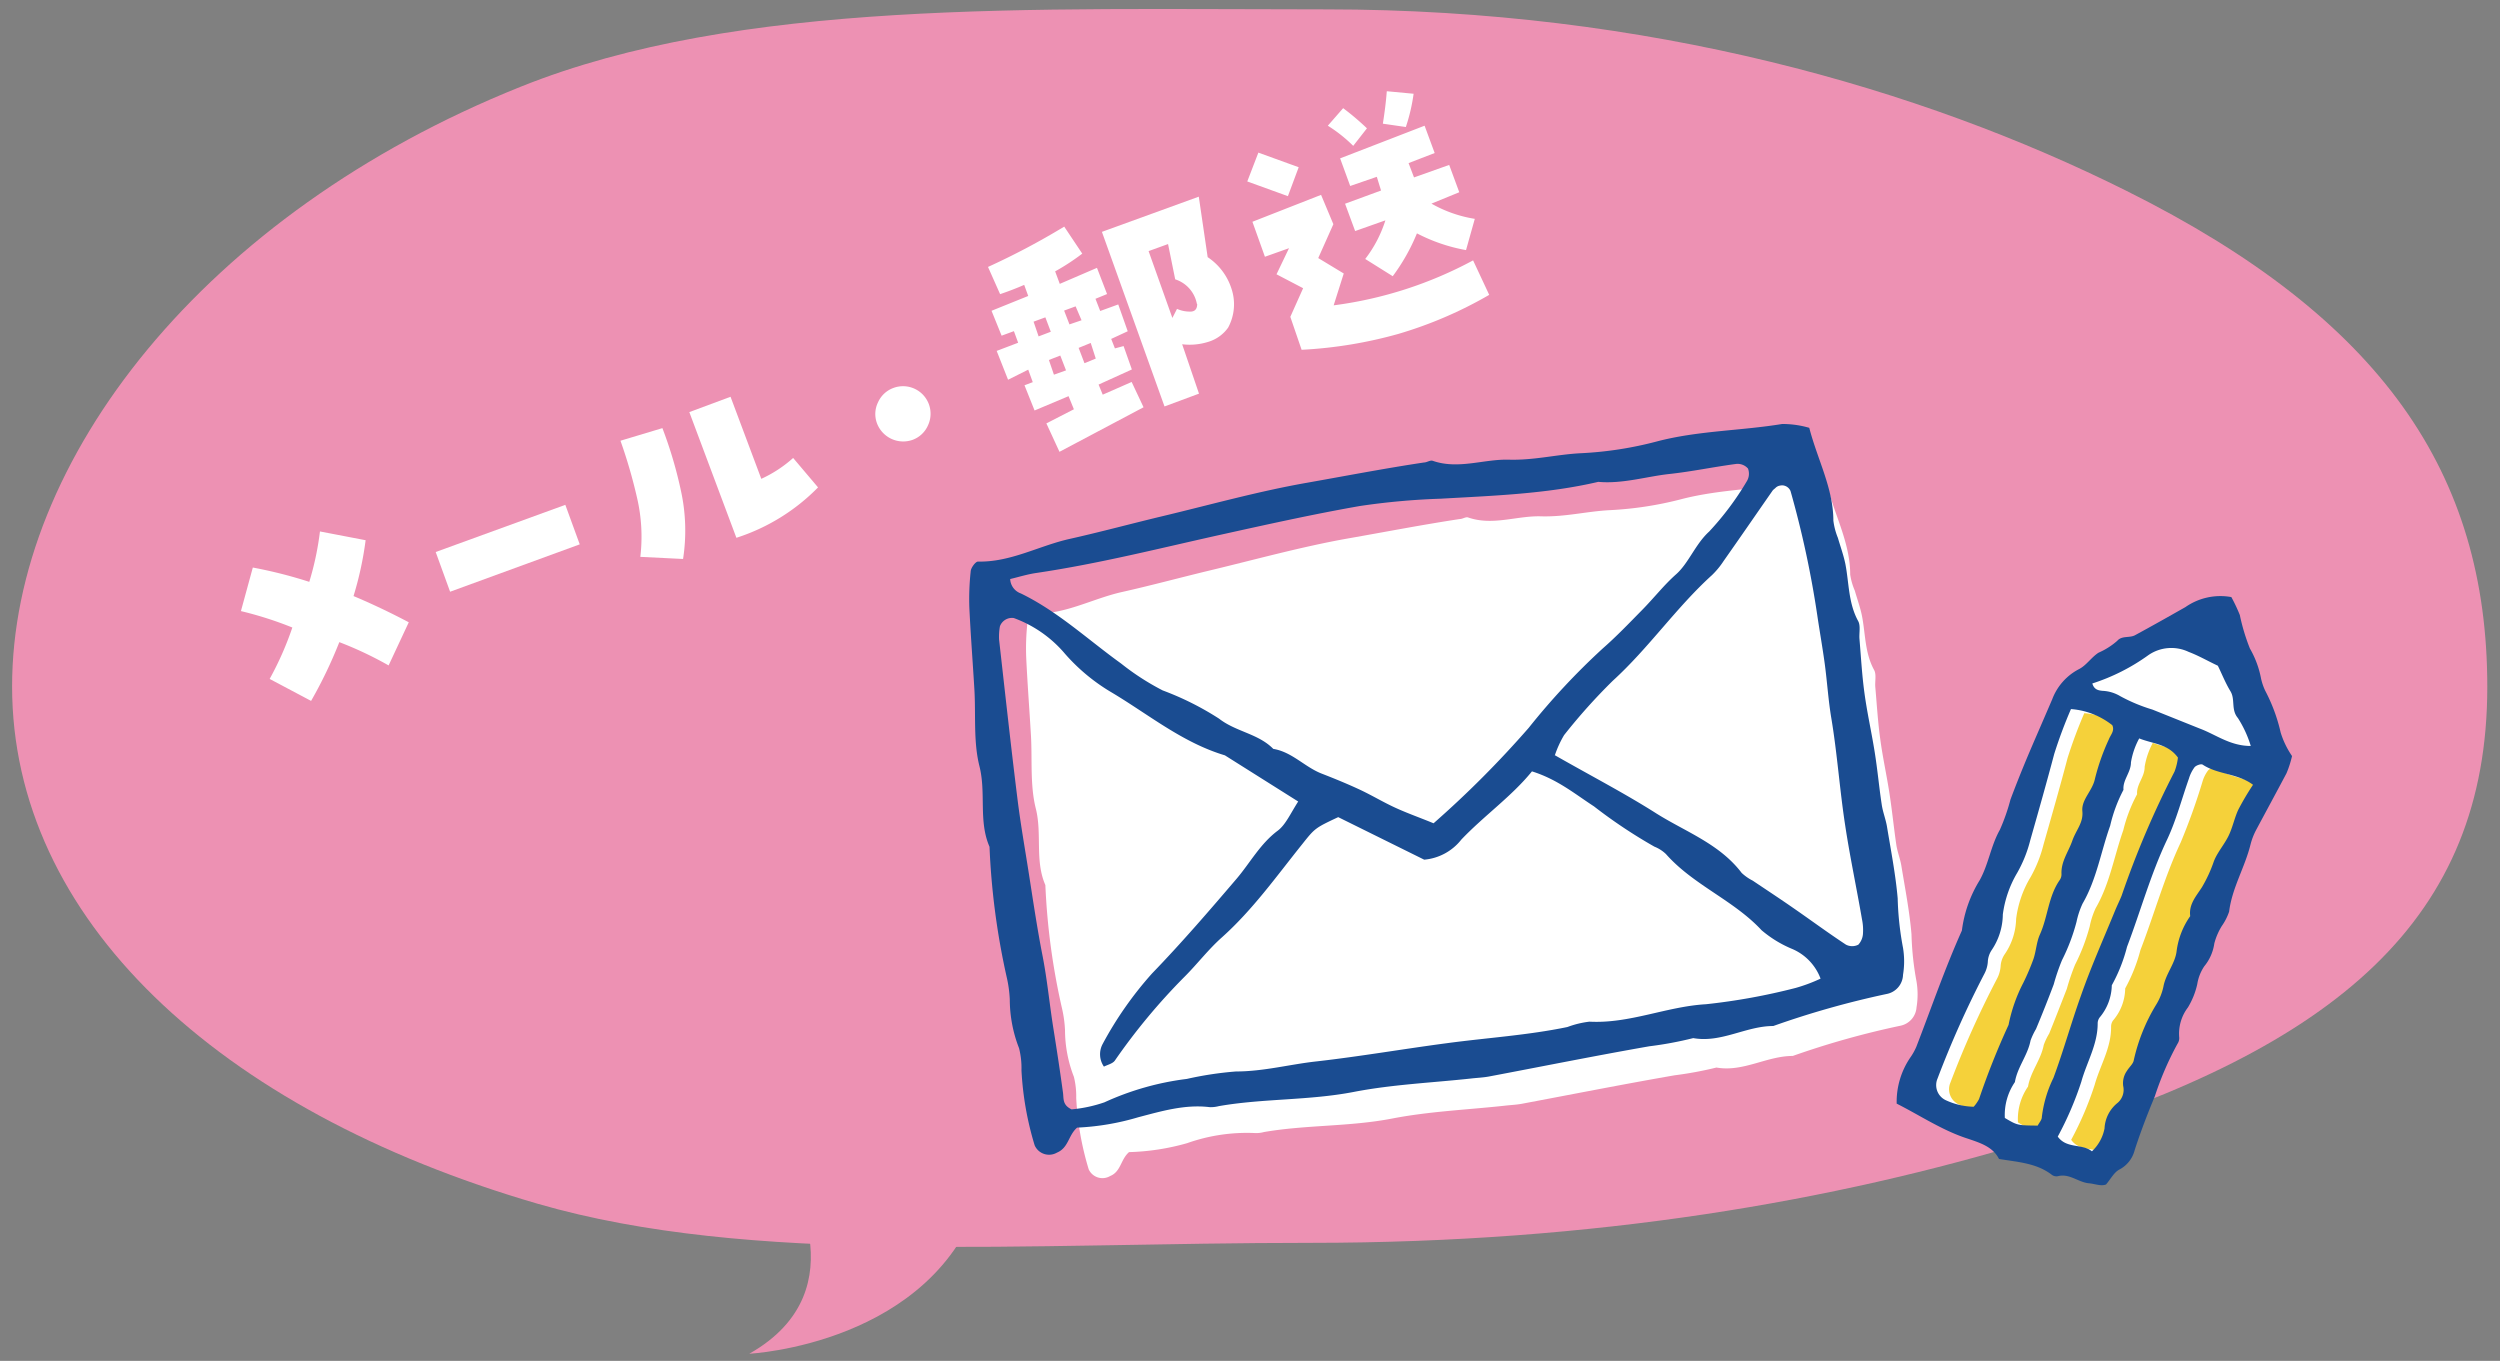 <svg xmlns="http://www.w3.org/2000/svg" xmlns:xlink="http://www.w3.org/1999/xlink" width="248" height="135" viewBox="0 0 248 135"><rect x="0" y="0" width="248" height="135" fill="#808080" stroke="none"/><defs><clipPath id="a"><rect width="248" height="135" fill="none"/></clipPath></defs><g clip-path="url(#a)"><path d="M1.2,68.09C1.2,45.62,20.26,21.2,51.61,8.62,73.35-.11,102.23.93,131.59.93c31.88,0,59,7.84,79.35,18,25.37,12.64,35.8,28.05,35.8,49.19,0,23-14.84,35.76-45,45-19.67,6-43.42,10.17-71.72,10.17-28.55,0-55.55,2.25-76.69-3.88C21.43,110.12,1.2,91,1.2,68.09Z" fill="#ed91b3"/><path d="M26.75,67.35A31.28,31.28,0,0,0,29,62.25a36.34,36.34,0,0,0-5.1-1.63l1.18-4.32a45.49,45.49,0,0,1,5.6,1.42,28.94,28.94,0,0,0,1.06-5l4.53.87a33.62,33.62,0,0,1-1.2,5.54q2.71,1.14,5.48,2.6l-2,4.28a36.12,36.12,0,0,0-4.89-2.31,44.65,44.65,0,0,1-2.8,5.83Z" fill="#fff"/><path d="M56.08,50.08,57.51,54,44.65,58.7l-1.43-3.94Z" fill="#fff"/><path d="M63.52,55.24a17,17,0,0,0-.33-5.88,50.13,50.13,0,0,0-1.64-5.64l4.16-1.25a41.87,41.87,0,0,1,1.87,6.36,18.4,18.4,0,0,1,.18,6.62Zm12-7.74a12.5,12.5,0,0,0,3.16-2.07l2.47,2.92a19.86,19.86,0,0,1-8.1,5L68.38,40.88l4.09-1.52Z" fill="#fff"/><path d="M87,42a2.63,2.63,0,0,1,.1-2.09,2.67,2.67,0,0,1,1.54-1.43,2.73,2.73,0,0,1,3.41,3.73,2.67,2.67,0,0,1-1.54,1.43A2.78,2.78,0,0,1,87,42Z" fill="#fff"/><path d="M102.45,37.91,102,36.67l-2,1-1.13-2.86L101,34l-.42-1.15-1.22.45-1-2.47L102,29.36l-.4-1.1c-.76.33-1.56.64-2.39.92l-1.2-2.7a72.22,72.22,0,0,0,7.56-4l1.79,2.68a22.21,22.21,0,0,1-2.69,1.76l.46,1.24,3.69-1.59,1,2.6-1.15.47.47,1.21,1.79-.65.94,2.66-1.64.76.37.94.86-.23.82,2.32-3.3,1.5.41,1,2.87-1.26,1.18,2.51-8.34,4.42L103.8,42l2.73-1.4L106,39.3l-3.37,1.42-1-2.5Zm.08-6,.5,1.46,1.21-.46-.54-1.43Zm3.22,4.83-.57-1.47-1.13.44.5,1.46Zm-.19-5.93.53,1.37,1.2-.41-.59-1.38ZM107,34.51l.58,1.52,1.12-.46-.5-1.55Zm11.92-15,.88,6a5.92,5.92,0,0,1,2.36,3.12,4.87,4.87,0,0,1-.33,3.87,3.72,3.72,0,0,1-2,1.42,6.1,6.1,0,0,1-2.56.23l1.67,4.9-3.42,1.27L109.31,23Zm-.19,10.63a3.17,3.17,0,0,0-2.15-2.43l-.71-3.5-1.93.7,2.36,6.63.46-.9a3.07,3.07,0,0,0,1.24.27C118.51,30.94,118.76,30.68,118.76,30.16Z" fill="#fff"/><path d="M123.73,18l1.1-2.86,4,1.45-1.07,2.87Zm2.9,9.21,1.24-2.59-2.39.85L124.24,22l6.81-2.67,1.22,2.91-1.5,3.36,2.53,1.53-1,3.16a39.94,39.94,0,0,0,13.83-4.46l1.6,3.42a41,41,0,0,1-9,3.87,43.66,43.66,0,0,1-9.61,1.58L128,31.43l1.27-2.84Zm6.61-16.48a25.71,25.71,0,0,1,2.36,2l-1.36,1.74a14.47,14.47,0,0,0-2.52-2ZM142,20.2a12.77,12.77,0,0,0,4.3,1.51l-.87,3.1a17,17,0,0,1-4.87-1.66,19.38,19.38,0,0,1-2.4,4.25l-2.73-1.71a12.35,12.35,0,0,0,2-3.83l-3,1.06-1-2.71L137,18.9l-.42-1.36-2.64.91-1-2.74,8.38-3.24,1,2.71-2.59,1,.54,1.42,3.49-1.24,1,2.71ZM137.57,9.05l2.66.25a18.15,18.15,0,0,1-.77,3.3l-2.28-.33C137.35,11.18,137.49,10.11,137.57,9.05Z" fill="#fff"/><path d="M112,114.29c-.84.73-.8,1.94-1.87,2.37A1.5,1.5,0,0,1,108,116a29.37,29.37,0,0,1-1.24-7.09,7.93,7.93,0,0,0-.23-2.09,12.85,12.85,0,0,1-.88-4.62,12,12,0,0,0-.29-2.13,67.68,67.68,0,0,1-1.66-12.27c-1.06-2.43-.31-5.07-.95-7.6-.58-2.31-.34-4.83-.48-7.25-.15-2.58-.35-5.15-.47-7.73a23,23,0,0,1,.12-3.42c0-.34.46-.93.69-.92,3.1.06,5.78-1.5,8.68-2.15s5.81-1.44,8.72-2.14c4.59-1.1,9.15-2.37,13.79-3.19,3.66-.64,7.31-1.35,11-1.91.29,0,.6-.24.83-.16,2.44.85,4.83-.18,7.23-.11s4.52-.49,6.79-.61a34.94,34.94,0,0,0,7.17-1.1c3.89-1,7.93-1,11.88-1.66a9,9,0,0,1,2.57.36c.77,3,2.27,5.68,2.27,8.79A6.28,6.28,0,0,0,184,58.6c.23.82.53,1.63.7,2.46.36,1.81.28,3.7,1.21,5.4.25.45.07,1.13.12,1.7.15,1.7.25,3.4.48,5.08.24,1.84.65,3.66.93,5.5s.43,3.41.68,5.1c.11.7.39,1.38.5,2.08.37,2.25.81,4.5,1,6.77a29.5,29.5,0,0,0,.5,4.68,7.84,7.84,0,0,1,0,2.56,2,2,0,0,1-1.59,1.82,84.44,84.44,0,0,0-10.69,3c-2.58,0-4.91,1.62-7.57,1.15a36.51,36.51,0,0,1-4.15.77c-5.07.88-10.12,1.88-15.18,2.83-.56.1-1.14.12-1.71.19-3.7.4-7.44.56-11.08,1.26-4.24.83-8.55.62-12.77,1.35a2.85,2.85,0,0,1-.86.1,17.73,17.73,0,0,0-6.75,1A23.23,23.23,0,0,1,112,114.29Z" fill="#fff"/><path d="M106.85,111.86c-.88.76-.84,2-2,2.48a1.56,1.56,0,0,1-2.21-.72,30.89,30.89,0,0,1-1.31-7.44,8,8,0,0,0-.24-2.2,13.38,13.38,0,0,1-.92-4.84,12.21,12.21,0,0,0-.31-2.23A72.55,72.55,0,0,1,98.16,84c-1.11-2.55-.32-5.31-1-8-.61-2.42-.35-5.06-.5-7.6-.16-2.7-.37-5.4-.5-8.1a25.35,25.35,0,0,1,.13-3.59c0-.36.48-1,.72-1,3.25.07,6.06-1.57,9.1-2.25s6.1-1.51,9.15-2.24c4.81-1.15,9.59-2.49,14.45-3.34,3.84-.68,7.68-1.42,11.54-2,.29,0,.62-.25.87-.17,2.55.89,5.06-.18,7.57-.11s4.74-.52,7.12-.64a36.21,36.21,0,0,0,7.52-1.16c4.08-1.08,8.32-1.06,12.46-1.74a9.52,9.52,0,0,1,2.69.38c.81,3.15,2.39,6,2.39,9.21a6.76,6.76,0,0,0,.45,1.71c.25.86.56,1.71.74,2.58.37,1.9.29,3.88,1.27,5.67.26.47.08,1.18.13,1.78.15,1.78.25,3.57.49,5.33.26,1.93.69,3.84,1,5.76s.45,3.58.72,5.35c.11.74.4,1.45.52,2.18.39,2.36.85,4.72,1.06,7.1a30.22,30.22,0,0,0,.53,4.92,8.23,8.23,0,0,1,0,2.67,2,2,0,0,1-1.66,1.91,88.87,88.87,0,0,0-11.21,3.17c-2.71,0-5.16,1.7-7.94,1.2a35.8,35.8,0,0,1-4.35.81c-5.32.93-10.62,2-15.92,3-.59.11-1.2.13-1.79.2-3.88.42-7.8.59-11.62,1.33-4.44.86-9,.64-13.39,1.41a3.11,3.11,0,0,1-.9.1c-2.45-.3-4.78.4-7.08,1A25.11,25.11,0,0,1,106.85,111.86Zm21.93-32.35-7.27-4.58c-4.25-1.27-7.63-4.11-11.37-6.32a18.9,18.9,0,0,1-4.48-3.74,12.05,12.05,0,0,0-5.09-3.56,1.27,1.27,0,0,0-1.38.83,5.89,5.89,0,0,0-.08,1.32c.59,5.23,1.16,10.46,1.81,15.69.31,2.53.75,5,1.15,7.56s.81,5.34,1.33,8c.49,2.47.72,5,1.12,7.46.33,2.08.65,4.16.93,6.24.08.58-.07,1.2.85,1.64a13.74,13.74,0,0,0,3.26-.7,27.77,27.77,0,0,1,8.17-2.32,34.27,34.27,0,0,1,4.88-.74c2.73,0,5.34-.71,8-1,4.31-.49,8.58-1.23,12.88-1.8,4-.54,8.06-.79,12-1.61a9.24,9.24,0,0,1,2.18-.53c4,.21,7.63-1.5,11.56-1.73A61.79,61.79,0,0,0,178.14,98a16.26,16.26,0,0,0,2.46-.92,5.17,5.17,0,0,0-2.78-2.93,11.41,11.41,0,0,1-3.07-1.87c-2.79-3-6.77-4.48-9.49-7.56a3.54,3.54,0,0,0-1.14-.73,50.1,50.1,0,0,1-6-4c-1.88-1.22-3.62-2.68-6.15-3.47-2,2.47-4.73,4.38-7,6.76a5.27,5.27,0,0,1-3.69,2l-8.53-4.22c-2.32,1.09-2.31,1.1-3.6,2.72-2.54,3.17-4.89,6.48-7.94,9.21-1.34,1.19-2.43,2.63-3.7,3.9a61.06,61.06,0,0,0-6.91,8.31c-.21.31-.72.42-1.09.61a2.15,2.15,0,0,1-.13-2.24,35.89,35.89,0,0,1,4.9-7c2.9-3,5.67-6.21,8.4-9.41,1.35-1.59,2.34-3.47,4.09-4.77C127.53,81.81,128,80.73,128.78,79.51Zm13.43,2.16a100.47,100.47,0,0,0,9.44-9.47A69.37,69.37,0,0,1,159,64.32c1.35-1.18,2.6-2.49,3.86-3.77s2.19-2.5,3.42-3.59,1.91-3,3.27-4.23a28.71,28.71,0,0,0,3.74-5,1.43,1.43,0,0,0,.11-1.25,1.37,1.37,0,0,0-1.15-.46c-2.22.29-4.42.76-6.65,1s-4.64,1-7.05.78c-5.14,1.2-10.38,1.37-15.61,1.67a69.75,69.75,0,0,0-8.06.73c-4.57.8-9.1,1.81-13.63,2.81-6.14,1.36-12.23,2.91-18.46,3.83-.88.13-1.74.4-2.58.6a1.59,1.59,0,0,0,1.06,1.43c3.68,1.79,6.66,4.59,9.94,6.95a24.91,24.91,0,0,0,4.13,2.67,28.92,28.92,0,0,1,5.59,2.8c1.68,1.31,3.89,1.48,5.38,3,1.85.3,3.1,1.78,4.77,2.44,1.26.49,2.51,1,3.74,1.57s2.36,1.26,3.58,1.82S140.85,81.11,142.21,81.67Zm12-6.77c3.64,2.08,7,3.82,10.14,5.82,2.89,1.81,6.24,3,8.42,5.87a4.69,4.69,0,0,0,1.1.77c1.37.92,2.74,1.82,4.09,2.76,1.72,1.19,3.41,2.44,5.16,3.59a1.34,1.34,0,0,0,1.23,0,1.78,1.78,0,0,0,.46-1.16,5.16,5.16,0,0,0-.1-1.35c-.53-3.09-1.19-6.17-1.66-9.27-.55-3.55-.79-7.13-1.38-10.67-.3-1.77-.41-3.58-.65-5.37-.22-1.63-.51-3.25-.75-4.88a97.59,97.59,0,0,0-2.65-12.3.93.93,0,0,0-1.45-.35c-.1.11-.24.19-.33.31-1.62,2.33-3.23,4.67-4.87,7a8,8,0,0,1-1.14,1.38c-3.56,3.23-6.28,7.24-9.84,10.48a57.64,57.64,0,0,0-4.83,5.39A10.24,10.24,0,0,0,154.25,74.9Z" fill="#1a4c91"/><path d="M208.68,117.27a2.67,2.67,0,0,1-.81-.08,6,6,0,0,0-.61-.11,3.72,3.72,0,0,1-1.11-.34,3.31,3.31,0,0,0-1.83-.38l-.21,0a.56.56,0,0,1-.35-.09,9,9,0,0,0-4.47-1.49l-.75-.11a5,5,0,0,0-3.14-2,27,27,0,0,1-4.91-2.32c-.65-.36-1.31-.73-2-1.07a7.51,7.51,0,0,1,1.28-4.18,5.59,5.59,0,0,0,.65-1.16c.46-1.18.91-2.37,1.35-3.56,1-2.63,2-5.35,3.17-8l0,0v-.05a11.91,11.91,0,0,1,1.72-4.9,15,15,0,0,0,1-2.53,13.28,13.28,0,0,1,1-2.46,8.67,8.67,0,0,0,.73-1.95c.1-.37.21-.75.34-1.11.52-1.37,1.07-2.75,1.64-4.12s1.09-2.56,1.65-3.84c.28-.66.57-1.31.85-2a5.29,5.29,0,0,1,2.51-2.88,4.23,4.23,0,0,0,1.14-.92,5.34,5.34,0,0,1,.82-.71c.19-.12.4-.22.61-.33a3.92,3.92,0,0,0,1.32-.91.76.76,0,0,1,.53-.25l.27,0,.31,0a1.59,1.59,0,0,0,.57-.18c1.73-.94,3.42-1.89,5-2.79a7.15,7.15,0,0,1,2.53-1,5.2,5.2,0,0,1,1.62,0c.08.15.15.29.23.42a7.46,7.46,0,0,1,.53,1.17,12.7,12.7,0,0,1,.32,1.25,8.33,8.33,0,0,0,.68,2.12A9.27,9.27,0,0,1,224,67.33a5.76,5.76,0,0,0,.34,1l.08.21c.17.44.37.86.56,1.27a9.12,9.12,0,0,1,1,2.8,4.43,4.43,0,0,0,.73,1.7c.13.23.27.46.39.7l-.09.36a5.86,5.86,0,0,1-.4,1.18c-.54,1.07-1.12,2.14-1.68,3.17-.44.81-.88,1.62-1.3,2.43a6.94,6.94,0,0,0-.61,1.54,20.92,20.92,0,0,1-.95,2.76,16.49,16.49,0,0,0-1.18,3.92,2.07,2.07,0,0,1-.38.8,5.39,5.39,0,0,0-.3.52c-.07.15-.16.31-.24.46a4.26,4.26,0,0,0-.54,1.37,4.23,4.23,0,0,1-.94,2.12,4.83,4.83,0,0,0-.75,1.9,7.26,7.26,0,0,1-.88,2.22,4.59,4.59,0,0,0-.91,3.21.63.63,0,0,1-.12.38A16.84,16.84,0,0,0,214.1,107c-.2.54-.4,1.08-.62,1.61-.6,1.44-1.37,3.36-2,5.37a2.72,2.72,0,0,1-1.37,1.75,3.11,3.11,0,0,0-1,1c-.11.16-.22.31-.35.47Z" fill="#fff"/><path d="M224.83,78.29a23.47,23.47,0,0,0-1.46,2.34c-.41.85-.61,1.8-1,2.66s-1.09,1.59-1.43,2.47a12.68,12.68,0,0,1-1.18,2.57c-.55.86-1.33,1.7-1.17,2.88a7.68,7.68,0,0,0-1.34,3.46c-.15,1.24-1.09,2.26-1.31,3.54a6.25,6.25,0,0,1-.71,1.77,18,18,0,0,0-2.25,5.56c-.06.38-.44.7-.66,1a2.07,2.07,0,0,0-.37,1.51,1.71,1.71,0,0,1-.62,1.72,3.4,3.4,0,0,0-1.23,2.49,4.22,4.22,0,0,1-1.25,2.26c-1-.79-2.52-.22-3.39-1.45a32.15,32.15,0,0,0,2.33-5.45c.54-1.93,1.66-3.69,1.63-5.77a1.06,1.06,0,0,1,.18-.6,5,5,0,0,0,1.22-3.2,16.65,16.65,0,0,0,1.51-3.8c1.37-3.55,2.38-7.24,4-10.69a62.38,62.38,0,0,0,2.15-6,3.42,3.42,0,0,1,.56-1.13c.16-.2.65-.37.79-.26C221.33,77.26,223.28,77.14,224.83,78.29Z" fill="#f5d13a"/><path d="M217.33,75.59A5.31,5.31,0,0,1,217,77a93,93,0,0,0-5.24,12.29c-.17.5-.43,1-.64,1.45-1.15,2.82-2.37,5.61-3.4,8.48-1,2.7-1.74,5.46-2.72,8.16a11.76,11.76,0,0,0-1.16,3.88c0,.29-.27.57-.41.84-2,0-2,0-3.25-.76a5.67,5.67,0,0,1,1-3.55c.25-1.48,1.28-2.65,1.56-4.13a6.45,6.45,0,0,1,.54-1.13c.6-1.48,1.19-3,1.75-4.44a21.88,21.88,0,0,1,.82-2.4,19.36,19.36,0,0,0,1.45-3.79,7.83,7.83,0,0,1,.59-1.81c1.4-2.41,1.83-5.16,2.74-7.73A14.94,14.94,0,0,1,212,78.79c-.08-1,.76-1.69.75-2.73a7.67,7.67,0,0,1,.81-2.37C214.9,74.23,216.38,74.21,217.33,75.59Z" fill="#f5d13a"/><path d="M210.85,72.35c.26.56-.16,1-.35,1.42a21.39,21.39,0,0,0-1.36,3.89c-.22,1.2-1.36,2-1.25,3.22s-.67,2-1,2.94-1.13,2.06-1.07,3.3a1.06,1.06,0,0,1-.18.6c-1.13,1.63-1.17,3.64-2,5.38-.34.76-.38,1.64-.65,2.43a20.23,20.23,0,0,1-1,2.36,16.37,16.37,0,0,0-1.47,4.18,77.2,77.2,0,0,0-2.93,7.36,3.91,3.91,0,0,1-.53.77,7.32,7.32,0,0,1-2.79-.66,1.66,1.66,0,0,1-.79-2.14,93.8,93.8,0,0,1,4.64-10.34,3.18,3.18,0,0,0,.34-1.18,2.36,2.36,0,0,1,.38-1.18A6.47,6.47,0,0,0,200,91.16,10.53,10.53,0,0,1,201.44,87a13,13,0,0,0,1.28-3.23c.81-2.85,1.63-5.7,2.38-8.56a46.09,46.09,0,0,1,1.66-4.46A7.39,7.39,0,0,1,210.85,72.35Z" fill="#f5d13a"/><path d="M221.35,59.23a16.52,16.52,0,0,1,.84,1.78,19.91,19.91,0,0,0,1,3.32,9.5,9.5,0,0,1,1.11,3,5.78,5.78,0,0,0,.41,1.19,16.84,16.84,0,0,1,1.53,4.14A8.59,8.59,0,0,0,227.37,75a10.25,10.25,0,0,1-.55,1.71c-1,1.89-2,3.73-3,5.6a6.58,6.58,0,0,0-.57,1.47c-.56,2.27-1.83,4.3-2.12,6.65a5.59,5.59,0,0,1-.72,1.42,6.32,6.32,0,0,0-.75,1.74,4.57,4.57,0,0,1-1,2.27,4.39,4.39,0,0,0-.69,1.76,7.63,7.63,0,0,1-.93,2.32,4.31,4.31,0,0,0-.86,3,1,1,0,0,1-.17.6,30.46,30.46,0,0,0-2.25,5.21c-.73,1.75-1.41,3.52-2,5.34a3,3,0,0,1-1.52,1.93c-.52.27-.84.91-1.32,1.48-.51.2-1.11-.07-1.72-.12-1.06-.11-1.92-1-3.06-.7a.77.77,0,0,1-.6-.14c-1.51-1.16-3.34-1.26-5.24-1.57-.6-1.2-1.85-1.59-3.05-2-2.55-.81-4.74-2.3-7.1-3.49a7.82,7.82,0,0,1,1.33-4.54,6,6,0,0,0,.62-1.1c1.49-3.85,2.83-7.76,4.52-11.53a12.42,12.42,0,0,1,1.77-5c.88-1.59,1.1-3.41,2-5a19.81,19.81,0,0,0,1.05-3c.52-1.39,1.07-2.76,1.64-4.13.82-1.94,1.67-3.87,2.5-5.81a5.58,5.58,0,0,1,2.67-3c.72-.37,1.22-1.17,1.92-1.62a7.14,7.14,0,0,0,1.86-1.18c.46-.54,1.23-.26,1.77-.56,1.68-.91,3.34-1.85,5-2.79A6.06,6.06,0,0,1,221.35,59.23Zm2.15,18.62c-1.54-1.15-3.49-1-5-2-.15-.1-.64.07-.8.26a3.62,3.62,0,0,0-.56,1.13c-.71,2-1.24,4.07-2.14,6-1.65,3.46-2.65,7.14-4,10.69a16,16,0,0,1-1.51,3.81,5.1,5.1,0,0,1-1.21,3.2,1,1,0,0,0-.19.59c0,2.09-1.09,3.85-1.62,5.77a32.66,32.66,0,0,1-2.34,5.45c.88,1.23,2.41.67,3.39,1.46a4.19,4.19,0,0,0,1.25-2.27,3.44,3.44,0,0,1,1.24-2.49,1.7,1.7,0,0,0,.61-1.72,2.12,2.12,0,0,1,.38-1.51c.21-.35.59-.67.66-1a18.1,18.1,0,0,1,2.24-5.57,5.62,5.62,0,0,0,.71-1.77c.23-1.28,1.17-2.3,1.31-3.53a7.73,7.73,0,0,1,1.35-3.47c-.16-1.18.61-2,1.17-2.88a13.86,13.86,0,0,0,1.18-2.57c.34-.87,1-1.61,1.43-2.47s.6-1.81,1-2.66A26.9,26.9,0,0,1,223.5,77.85Zm-18.06-7.51a45.91,45.91,0,0,0-1.66,4.45c-.76,2.87-1.57,5.72-2.38,8.57a12.91,12.91,0,0,1-1.29,3.22,10.86,10.86,0,0,0-1.43,4.14,6.42,6.42,0,0,1-1.12,3.55,2.29,2.29,0,0,0-.37,1.18,3,3,0,0,1-.35,1.17A97,97,0,0,0,192.2,107a1.65,1.65,0,0,0,.8,2.13,6.93,6.93,0,0,0,2.79.66,3.85,3.85,0,0,0,.53-.76,75.15,75.15,0,0,1,2.93-7.36,15.59,15.59,0,0,1,1.47-4.19,22.86,22.86,0,0,0,1-2.35c.27-.8.3-1.68.64-2.43.79-1.75.83-3.76,1.95-5.38a1,1,0,0,0,.19-.61c-.06-1.24.69-2.21,1.07-3.3s1.11-1.78,1-2.94,1-2,1.25-3.22a21.7,21.7,0,0,1,1.37-3.89c.18-.47.61-.86.35-1.42A7.51,7.51,0,0,0,205.44,70.34Zm6.77,2.91a7.5,7.5,0,0,0-.82,2.38c0,1-.83,1.74-.74,2.72a14.67,14.67,0,0,0-1.32,3.56c-.92,2.57-1.34,5.32-2.74,7.73a8.36,8.36,0,0,0-.6,1.81,19.17,19.17,0,0,1-1.44,3.8,20.52,20.52,0,0,0-.82,2.4c-.56,1.49-1.16,3-1.76,4.43a6.94,6.94,0,0,0-.54,1.14c-.28,1.47-1.31,2.65-1.55,4.12a5.77,5.77,0,0,0-1,3.56c1.25.74,1.25.74,3.26.76.14-.28.41-.56.41-.84a12,12,0,0,1,1.15-3.89c1-2.69,1.76-5.46,2.73-8.16,1-2.87,2.25-5.66,3.4-8.47.2-.49.46-1,.64-1.46a91.66,91.66,0,0,1,5.24-12.29,5.58,5.58,0,0,0,.34-1.4C215.05,73.78,213.58,73.8,212.21,73.25Zm11.07.76A11.09,11.09,0,0,0,222,71.23c-.71-.84-.24-1.84-.74-2.66s-.84-1.7-1.25-2.53c-1-.47-1.91-1-2.89-1.37a4,4,0,0,0-4,.32,19.94,19.94,0,0,1-5.56,2.81c.18.64.64.69,1,.73a3.75,3.75,0,0,1,1.77.53,16.63,16.63,0,0,0,3.19,1.33l4.69,1.88C219.86,72.89,221.23,74,223.28,74Z" fill="#1a4c91"/><path d="M77.8,116.12s7.82,11.79-3.47,18.17c0,0,18.36-.91,23-15.77" fill="#ed91b3"/><rect width="248" height="135" fill="none"/></g></svg>